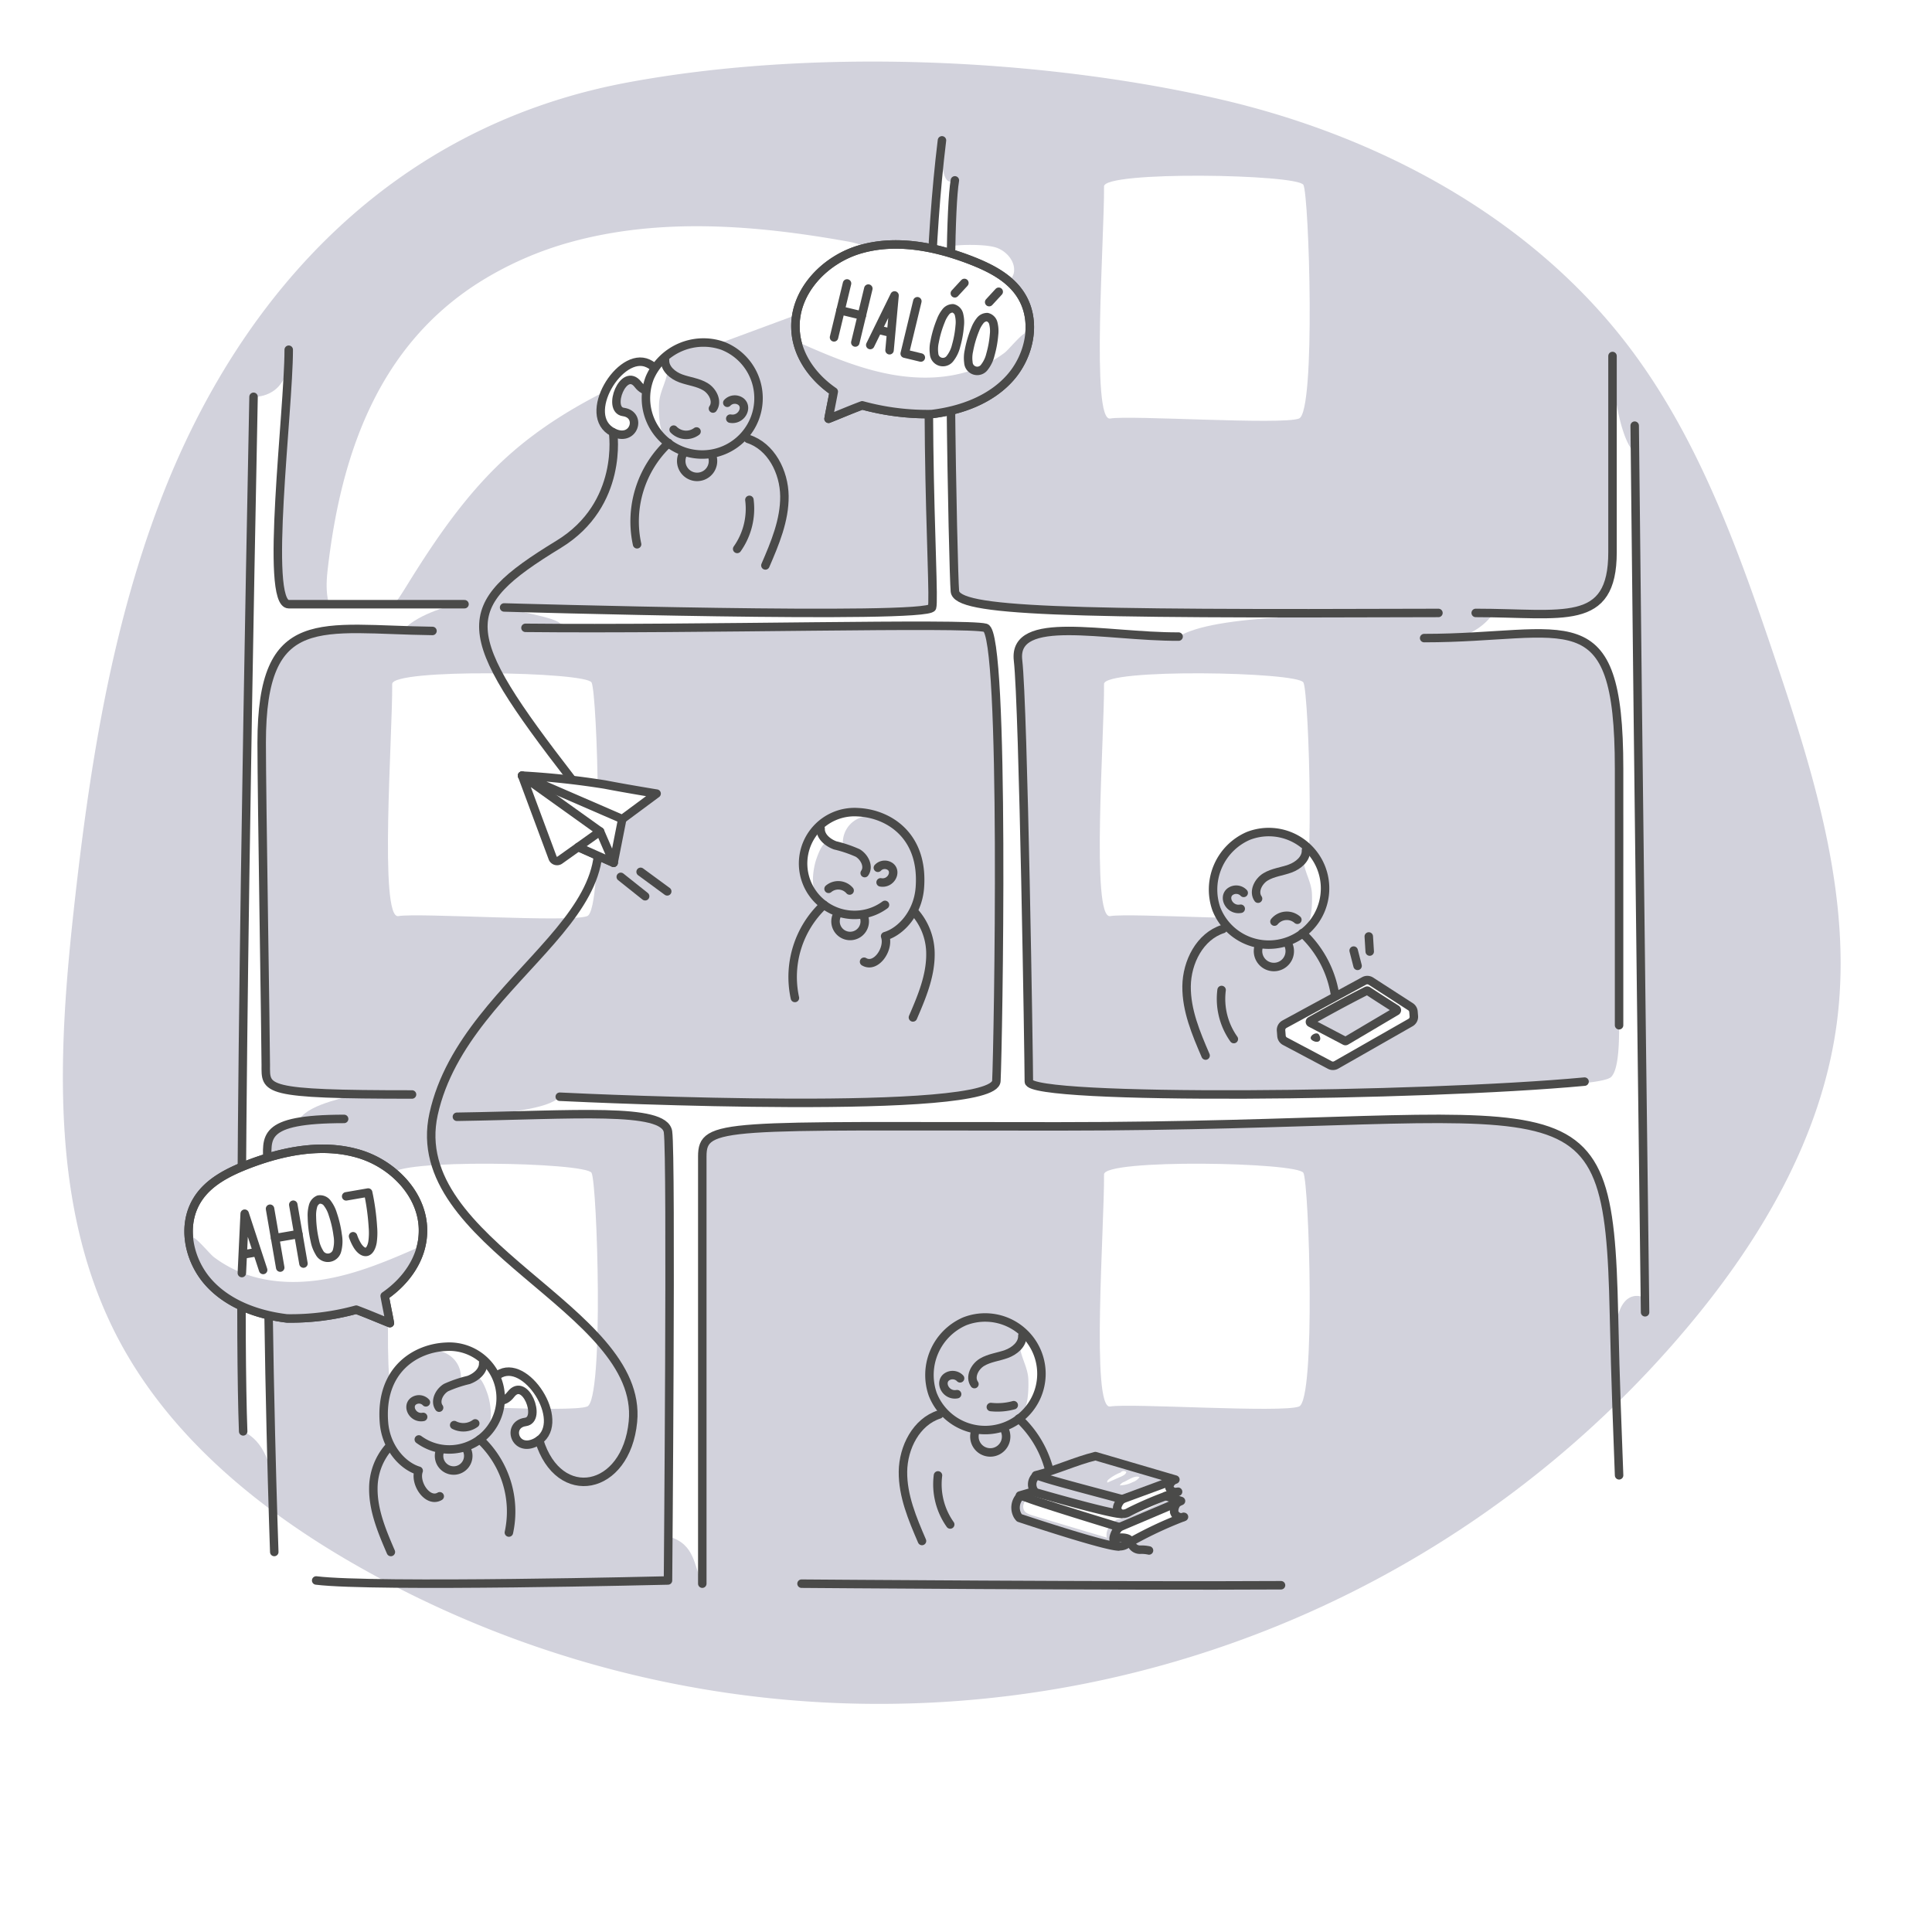 <?xml version="1.0" encoding="UTF-8" standalone="no"?>
<svg xmlns="http://www.w3.org/2000/svg" xmlns:xlink="http://www.w3.org/1999/xlink" width="342" height="342" viewBox="0 0 342 342">
  <rect x="0" y="0" width="342" height="342" fill="#808080" stroke="none"/>
  <defs>
    <clipPath id="clip-_3_5_covid_2">
      <rect width="342" height="342"></rect>
    </clipPath>
  </defs>
  <g id="_3_5_covid_2" data-name="3_5_covid_2" clip-path="url(#clip-_3_5_covid_2)">
    <rect width="342" height="342" fill="#fff"></rect>
    <path id="Path_14" data-name="Path 14" d="M28.306,88.867c-8.75,22.98-12.53,47.53-15.223,71.971-2.8,25.438-4.211,52.483,7.4,75.288,9.138,17.944,25.476,31.263,42.994,41.193A186.866,186.866,0,0,0,299.17,234.4c12.772-15.323,23.271-33.282,25.945-53.05,2.956-21.863-3.827-43.757-10.868-64.665C307.7,97.243,300.668,77.547,288.238,61.23c-17.57-23.063-44.79-37.466-73.073-43.843-31.821-7.173-71.491-8.811-103.889-2.824C70.478,22.1,42.771,50.88,28.306,88.867Z" fill="#d2d2dc"></path>
    <path id="Path_15" data-name="Path 15" d="M100.852,42.9c15.959-4.447,32.969-3.064,49.277-.14,2.876.516,6.5,2.03,6.2,4.936-.23,2.178-2.617,3.344-4.672,4.1l-21.4,7.914c-14.336,5.3-29.049,10.83-40.4,21.064-7.167,6.46-12.678,14.53-17.753,22.736-1.319,2.133-2.667,4.339-4.7,5.81s-4.953,2.022-7.037.626c-2.695-1.806-2.747-5.693-2.384-8.917,2.311-20.543,8.971-40.064,27.4-51.4A60.633,60.633,0,0,1,100.852,42.9Z" fill="#fff"></path>
    <path id="Path_16" data-name="Path 16" d="M168.8,43.518a3.321,3.321,0,0,0-2.747,2.231,3.319,3.319,0,0,0,1.31,3.222,9.775,9.775,0,0,0,3.317,1.521,12.4,12.4,0,0,0,4.983.84,4.231,4.231,0,0,0,3.781-2.91c.444-1.933-1.12-3.869-2.982-4.552S170.033,43.307,168.8,43.518Z" fill="#fff"></path>
    <path id="Path_17" data-name="Path 17" d="M280.5,191.463c-29.064,2.716-98.371,3.353-98.371,0s-.958-66.273-1.916-74.577,15.331-4.152,28.426-4.2c6.326-3.906,26.93-3.831,45.991-4.187-67.071.24-85.276-.24-85.6-3.85s-1.6-63.461,0-72.723c-2,1.159-2.465-2.047-2.287-7.084-4.42,36.148-1.053,80.5-1.754,82.685s-75.755,0-75.755,0c3.459,1.024,11.75,2.145,9.811,3.607,30.981.319,71.9-.958,75.414,0s2.236,73.912,1.917,80.215-70.9,3.109-77.292,2.789c-1.954,2.218-9.833,2.945-18.205,3.549,20.76-.319,36.729-1.708,37.368,2.659s.284,71.69.284,71.69c4.554,1.4,4.286,5.178,5.785,8.3V204.717c0-6.068,3.832-5.541,62.919-5.326,41.654.152,90.856-5.621,94.349,6.6C267.1,192.428,280.5,191.463,280.5,191.463Z" fill="#fff"></path>
    <g id="Group_17" data-name="Group 17">
      <path id="Path_18" data-name="Path 18" d="M144.659,158.474a8.771,8.771,0,0,1,9.936-13.951,4.686,4.686,0,0,0-5.333,5.4c-.922-.341-2.192-1.159-3.089-.744-.776.358-1.429,2.2-1.681,2.941C143.967,153.653,143.417,157.1,144.659,158.474Z" fill="#fff"></path>
      <path id="Path_19" data-name="Path 19" d="M159.175,169.7a3.9,3.9,0,0,1-1.874,1.1,5.4,5.4,0,0,1-1.713.4,1.823,1.823,0,0,1-1.543-.705,2.773,2.773,0,0,0,2.394-1.766,8.15,8.15,0,0,0,.5-3.09,20.512,20.512,0,0,0,2.848-1.295,10.09,10.09,0,0,0,2.274-2.482c.965,1.137,1.434,2.256.492,3.472-.541.7-2.625,2.4-3.491,2.463A1.432,1.432,0,0,1,159.175,169.7Z" fill="#d2d2dc"></path>
      <path id="Path_20" data-name="Path 20" d="M144.62,166.48a10.408,10.408,0,0,0-2.354,4.317l-1.7,4.8a11.969,11.969,0,0,1,.483-7.015,35.288,35.288,0,0,1,3.233-6.352c.467-.78,1.129-1.665,2.034-1.581,1.154.107,2.205,2.7,1.98,3.7C147.968,165.81,145.772,165.4,144.62,166.48Z" fill="#d2d2dc"></path>
      <path id="Path_21" data-name="Path 21" d="M156.66,160.181a9.1,9.1,0,1,1-4.806-16.407c5.327.233,11.7,4.026,10.976,13.388-.353,4.548-3.4,7.755-6.146,8.559.784,2.213-1.607,5.778-3.728,4.525" fill="none" stroke="#4a4a49" stroke-linecap="round" stroke-linejoin="round" stroke-width="1.5"></path>
      <path id="Path_22" data-name="Path 22" d="M155.4,153.611a1.678,1.678,0,0,1,2.26-.161c1.13.968,0,3.066-1.775,2.744" fill="none" stroke="#4a4a49" stroke-linecap="round" stroke-linejoin="round" stroke-width="1.5"></path>
      <path id="Path_23" data-name="Path 23" d="M145.847,160.168a17.517,17.517,0,0,0-5.134,16.489" fill="none" stroke="#4a4a49" stroke-linecap="round" stroke-linejoin="round" stroke-width="1.5"></path>
      <path id="Path_24" data-name="Path 24" d="M162.089,161.682a11.12,11.12,0,0,1,2.617,7.131c.042,3.933-1.542,7.678-3.1,11.29" fill="none" stroke="#4a4a49" stroke-linecap="round" stroke-linejoin="round" stroke-width="1.5"></path>
      <path id="Path_25" data-name="Path 25" d="M152.929,162.242a2.586,2.586,0,1,1-4.609-.55" fill="none" stroke="#4a4a49" stroke-linecap="round" stroke-linejoin="round" stroke-width="1.5"></path>
      <g id="Group_15" data-name="Group 15">
        <path id="Path_26" data-name="Path 26" d="M150.4,157.639a2.667,2.667,0,0,0-3.727-.3" fill="none" stroke="#4a4a49" stroke-linecap="round" stroke-linejoin="round" stroke-width="1.5"></path>
      </g>
      <g id="Group_16" data-name="Group 16">
        <path id="Path_27" data-name="Path 27" d="M153.068,154.554c.815-1.15-.022-2.828-1.23-3.556a22.182,22.182,0,0,0-3.994-1.349c-1.323-.485-2.642-1.578-2.582-2.987" fill="none" stroke="#4a4a49" stroke-linecap="round" stroke-linejoin="round" stroke-width="1.5"></path>
      </g>
    </g>
    <path id="Path_28" data-name="Path 28" d="M257.962,112.829a10.845,10.845,0,0,0,6.456-4.327s16.653,2.272,19.35-3.328c3.637-7.551,1.677-39.319,1.677-39.319s.767,11.267,3.976,14.4l1.756,149.49s-5.726-3.147-5.313,9.689,2.886-36.206-9.857-38.452-10.024-8.493-10.024-8.493,17.537-.264,19.2-1.831,1.423-8.327,1.423-11.756,2.789-55.544-2.7-62.793S257.962,112.829,257.962,112.829Z" fill="#fff"></path>
    <path id="Path_29" data-name="Path 29" d="M166.745,24.845c-4.42,36.148-1.053,80.5-1.754,82.685s-75.755,0-75.755,0" fill="none" stroke="#4a4a49" stroke-linecap="round" stroke-linejoin="round" stroke-width="1.5"></path>
    <path id="Path_30" data-name="Path 30" d="M169.032,31.929c-1.6,9.262-.32,69.112,0,72.723s18.524,4.09,85.6,3.85" fill="none" stroke="#4a4a49" stroke-linecap="round" stroke-linejoin="round" stroke-width="1.5"></path>
    <path id="Path_31" data-name="Path 31" d="M93.018,111.137c30.98.319,77.93-.958,81.443,0s2.236,73.912,1.917,80.215-70.9,3.109-77.292,2.789" fill="none" stroke="#4a4a49" stroke-linecap="round" stroke-linejoin="round" stroke-width="1.5"></path>
    <path id="Path_32" data-name="Path 32" d="M208.636,112.689c-13.1.045-29.384-4.107-28.426,4.2s1.916,71.225,1.916,74.577,69.307,2.716,98.371,0" fill="none" stroke="#4a4a49" stroke-linecap="round" stroke-linejoin="round" stroke-width="1.5"></path>
    <path id="Path_33" data-name="Path 33" d="M80.881,197.69c20.76-.319,36.729-1.708,37.368,2.659s0,79.424,0,79.424-52.06,1.277-62.28,0" fill="none" stroke="#4a4a49" stroke-linecap="round" stroke-linejoin="round" stroke-width="1.5"></path>
    <path id="Path_34" data-name="Path 34" d="M226.765,280.617c-27.724.171-84.881-.277-84.881-.277" fill="none" stroke="#4a4a49" stroke-linecap="round" stroke-linejoin="round" stroke-width="1.5"></path>
    <path id="Path_35" data-name="Path 35" d="M114.706,64.329c-4.935-2.311-12,9.245-6.186,12.2,3.733,1.9,5.2-3.146,1.826-3.6-2.973-.4.063-8.159,2.589-4.873S118.965,66.324,114.706,64.329Z" fill="#fff" stroke="#4a4a49" stroke-linecap="round" stroke-linejoin="round" stroke-width="1.5"></path>
    <path id="Path_36" data-name="Path 36" d="M124.318,280.34V204.717c0-6.068,3.832-5.326,62.919-5.326,92.05,0,97.5-11.492,98.46,33.167.27,12.587.667,21.818.912,28.6" fill="none" stroke="#4a4a49" stroke-linecap="round" stroke-linejoin="round" stroke-width="1.5"></path>
    <g id="Group_19" data-name="Group 19">
      <path id="Path_37" data-name="Path 37" d="M124.922,62.577a11.731,11.731,0,0,1,5.807.261,10.7,10.7,0,0,0-10.664-1.06,3.125,3.125,0,0,0-1.965,2.04c-.252,1.477,1.972,3.558,3.381,2.711.476-.286.632-1.676.964-2.16A4.694,4.694,0,0,1,124.922,62.577Z" fill="#d2d2dc"></path>
      <path id="Path_38" data-name="Path 38" d="M117.789,77.415a9.666,9.666,0,0,1-1.744-12.151c1.224-2.011,2.442-1.522,2.064.772-.309,1.87-1.371,3.445-1.447,5.478C116.609,72.92,116.632,76.357,117.789,77.415Z" fill="#fff"></path>
      <path id="Path_39" data-name="Path 39" d="M118.792,84.116c-1.242.032-2.167,1.129-2.836,2.175a50.508,50.508,0,0,0-3.5,6.958,20.329,20.329,0,0,1,5.809-14.711,7.943,7.943,0,0,0,2.774,1.57c-.448-.145-.27,2.076-.175,2.285.338.743,1.683,1.039,1.851,1.678C123.281,86.207,119.784,84.091,118.792,84.116Z" fill="#d2d2dc"></path>
      <g id="Group_18" data-name="Group 18">
        <path id="Path_40" data-name="Path 40" d="M127.932,61.21a10.356,10.356,0,0,0-12.907,5.658,9.966,9.966,0,1,0,12.907-5.658" fill="none" stroke="#4a4a49" stroke-linecap="round" stroke-linejoin="round" stroke-width="1.5"></path>
        <path id="Path_41" data-name="Path 41" d="M128.747,71.3a1.823,1.823,0,0,1,2.456-.176c1.228,1.053,0,3.334-1.93,2.983" fill="none" stroke="#4a4a49" stroke-linecap="round" stroke-linejoin="round" stroke-width="1.5"></path>
        <path id="Path_42" data-name="Path 42" d="M118.356,78.424a19.041,19.041,0,0,0-5.581,17.923" fill="none" stroke="#4a4a49" stroke-linecap="round" stroke-linejoin="round" stroke-width="1.5"></path>
        <path id="Path_43" data-name="Path 43" d="M132.431,77.69c4.073,1.3,6.381,5.857,6.426,10.131s-1.676,8.346-3.368,12.272" fill="none" stroke="#4a4a49" stroke-linecap="round" stroke-linejoin="round" stroke-width="1.5"></path>
        <path id="Path_44" data-name="Path 44" d="M132.658,88.484a12.313,12.313,0,0,1-2.164,8.687" fill="none" stroke="#4a4a49" stroke-linecap="round" stroke-linejoin="round" stroke-width="1.5"></path>
        <path id="Path_45" data-name="Path 45" d="M126.055,80.678a2.811,2.811,0,1,1-5.01-.6" fill="none" stroke="#4a4a49" stroke-linecap="round" stroke-linejoin="round" stroke-width="1.5"></path>
        <path id="Path_46" data-name="Path 46" d="M126.206,72.321c.885-1.25-.025-3.075-1.337-3.866s-2.9-.939-4.342-1.466-2.872-1.716-2.807-3.247" fill="none" stroke="#4a4a49" stroke-linecap="round" stroke-linejoin="round" stroke-width="1.5"></path>
        <path id="Path_47" data-name="Path 47" d="M119.249,76.052a3.1,3.1,0,0,0,4.051.326" fill="none" stroke="#4a4a49" stroke-linecap="round" stroke-linejoin="round" stroke-width="1.5"></path>
      </g>
    </g>
    <path id="Path_48" data-name="Path 48" d="M69.425,121.083c.089,8.873-2.345,41.708,1.1,41.085s30.428,1.177,33.421,0,1.771-39.441.776-41.353S69.4,118.3,69.425,121.083Z" fill="#fff"></path>
    <path id="Path_49" data-name="Path 49" d="M195.433,121.083c.089,8.873-2.345,41.708,1.1,41.085s30.428,1.177,33.421,0,1.771-39.441.777-41.353S195.4,118.3,195.433,121.083Z" fill="#fff"></path>
    <path id="Path_50" data-name="Path 50" d="M195.433,33c.089,8.873-2.345,41.708,1.1,41.085s30.428,1.177,33.421,0,1.771-39.441.777-41.353S195.4,30.222,195.433,33Z" fill="#fff"></path>
    <path id="Path_51" data-name="Path 51" d="M195.433,207.892c.089,8.873-2.345,41.707,1.1,41.085s30.428,1.177,33.421,0,1.771-39.442.777-41.353S195.4,205.111,195.433,207.892Z" fill="#fff"></path>
    <path id="Path_52" data-name="Path 52" d="M69.425,207.892c.089,8.873-2.345,41.707,1.1,41.085s30.428,1.177,33.421,0,1.771-39.442.776-41.353S69.4,205.111,69.425,207.892Z" fill="#fff"></path>
    <path id="Path_53" data-name="Path 53" d="M170.766,236.9a9.965,9.965,0,1,1-5.658,12.908,10.357,10.357,0,0,1,5.658-12.908" fill="#d2d2dc"></path>
    <g id="Group_21" data-name="Group 21">
      <path id="Path_54" data-name="Path 54" d="M173.777,235.269a11.73,11.73,0,0,0-5.807.261,10.694,10.694,0,0,1,10.664-1.06,3.123,3.123,0,0,1,1.964,2.04c.253,1.477-1.972,3.558-3.38,2.711-.477-.286-.632-1.676-.965-2.16A4.692,4.692,0,0,0,173.777,235.269Z" fill="#d2d2dc"></path>
      <path id="Path_55" data-name="Path 55" d="M180.91,250.107a9.664,9.664,0,0,0,1.743-12.151c-1.224-2.011-2.442-1.522-2.063.772.308,1.87,1.37,3.445,1.447,5.478C182.09,245.612,182.067,249.049,180.91,250.107Z" fill="#fff"></path>
      <path id="Path_56" data-name="Path 56" d="M179.906,256.809c1.242.031,2.167,1.128,2.836,2.174a50.4,50.4,0,0,1,3.5,6.958,20.326,20.326,0,0,0-5.81-14.71,7.952,7.952,0,0,1-2.773,1.569c.447-.145.27,2.076.175,2.285-.339.744-1.683,1.039-1.851,1.678C175.417,258.9,178.914,256.783,179.906,256.809Z" fill="#d2d2dc"></path>
      <g id="Group_20" data-name="Group 20">
        <path id="Path_57" data-name="Path 57" d="M170.766,233.9a9.965,9.965,0,1,1-5.658,12.908,10.356,10.356,0,0,1,5.658-12.908" fill="none" stroke="#4a4a49" stroke-linecap="round" stroke-linejoin="round" stroke-width="1.5"></path>
        <path id="Path_58" data-name="Path 58" d="M169.952,243.988a1.824,1.824,0,0,0-2.457-.176c-1.228,1.053,0,3.334,1.93,2.983" fill="none" stroke="#4a4a49" stroke-linecap="round" stroke-linejoin="round" stroke-width="1.5"></path>
        <path id="Path_59" data-name="Path 59" d="M180.342,251.116a18.748,18.748,0,0,1,5.275,8.634" fill="none" stroke="#4a4a49" stroke-linecap="round" stroke-linejoin="round" stroke-width="1.5"></path>
        <path id="Path_60" data-name="Path 60" d="M166.268,250.382c-4.074,1.3-6.381,5.857-6.427,10.131s1.677,8.346,3.368,12.272" fill="none" stroke="#4a4a49" stroke-linecap="round" stroke-linejoin="round" stroke-width="1.5"></path>
        <path id="Path_61" data-name="Path 61" d="M166.04,261.176a12.313,12.313,0,0,0,2.164,8.687" fill="none" stroke="#4a4a49" stroke-linecap="round" stroke-linejoin="round" stroke-width="1.5"></path>
        <path id="Path_62" data-name="Path 62" d="M172.644,253.37a2.81,2.81,0,1,0,5.01-.6" fill="none" stroke="#4a4a49" stroke-linecap="round" stroke-linejoin="round" stroke-width="1.5"></path>
        <path id="Path_63" data-name="Path 63" d="M172.493,245.013c-.886-1.25.024-3.075,1.336-3.866s2.9-.939,4.342-1.466,2.872-1.716,2.807-3.247" fill="none" stroke="#4a4a49" stroke-linecap="round" stroke-linejoin="round" stroke-width="1.5"></path>
        <path id="Path_64" data-name="Path 64" d="M179.45,248.744a10.822,10.822,0,0,1-4.051.326" fill="none" stroke="#4a4a49" stroke-linecap="round" stroke-linejoin="round" stroke-width="1.5"></path>
      </g>
    </g>
    <g id="Group_23" data-name="Group 23">
      <path id="Path_65" data-name="Path 65" d="M220.971,147.973a9.965,9.965,0,1,1-5.658,12.908,10.356,10.356,0,0,1,5.658-12.908" fill="#d2d2dc"></path>
      <path id="Path_66" data-name="Path 66" d="M223.982,149.34a11.73,11.73,0,0,0-5.807.261,10.694,10.694,0,0,1,10.664-1.06,3.121,3.121,0,0,1,1.964,2.04c.253,1.477-1.972,3.558-3.38,2.711-.477-.286-.632-1.676-.965-2.16A4.687,4.687,0,0,0,223.982,149.34Z" fill="#d2d2dc"></path>
      <path id="Path_67" data-name="Path 67" d="M231.115,164.178a9.664,9.664,0,0,0,1.743-12.151c-1.224-2.011-2.442-1.523-2.063.772.308,1.87,1.37,3.445,1.447,5.478C232.295,159.683,232.272,163.12,231.115,164.178Z" fill="#fff"></path>
      <path id="Path_68" data-name="Path 68" d="M230.111,170.879c1.242.032,2.167,1.129,2.836,2.175a50.346,50.346,0,0,1,3.5,6.958,20.329,20.329,0,0,0-5.81-14.711,7.938,7.938,0,0,1-2.773,1.57c.447-.145.27,2.076.175,2.285-.339.743-1.683,1.039-1.851,1.678C225.622,172.97,229.119,170.854,230.111,170.879Z" fill="#d2d2dc"></path>
      <g id="Group_22" data-name="Group 22">
        <path id="Path_69" data-name="Path 69" d="M220.971,147.973a9.965,9.965,0,1,1-5.658,12.908,10.356,10.356,0,0,1,5.658-12.908" fill="none" stroke="#4a4a49" stroke-linecap="round" stroke-linejoin="round" stroke-width="1.5"></path>
        <path id="Path_70" data-name="Path 70" d="M220.157,158.059a1.824,1.824,0,0,0-2.457-.176c-1.228,1.053,0,3.334,1.93,2.983" fill="none" stroke="#4a4a49" stroke-linecap="round" stroke-linejoin="round" stroke-width="1.5"></path>
        <path id="Path_71" data-name="Path 71" d="M230.547,165.186a19.041,19.041,0,0,1,5.581,17.924" fill="none" stroke="#4a4a49" stroke-linecap="round" stroke-linejoin="round" stroke-width="1.5"></path>
        <path id="Path_72" data-name="Path 72" d="M216.473,164.453c-4.074,1.3-6.381,5.857-6.427,10.131s1.677,8.346,3.368,12.272" fill="none" stroke="#4a4a49" stroke-linecap="round" stroke-linejoin="round" stroke-width="1.5"></path>
        <path id="Path_73" data-name="Path 73" d="M216.245,175.247a12.309,12.309,0,0,0,2.165,8.687" fill="none" stroke="#4a4a49" stroke-linecap="round" stroke-linejoin="round" stroke-width="1.5"></path>
        <path id="Path_74" data-name="Path 74" d="M222.849,167.441a2.81,2.81,0,1,0,5.01-.6" fill="none" stroke="#4a4a49" stroke-linecap="round" stroke-linejoin="round" stroke-width="1.5"></path>
        <path id="Path_75" data-name="Path 75" d="M222.7,159.084c-.886-1.251.024-3.075,1.336-3.866s2.9-.939,4.342-1.467,2.872-1.715,2.807-3.246" fill="none" stroke="#4a4a49" stroke-linecap="round" stroke-linejoin="round" stroke-width="1.5"></path>
        <path id="Path_76" data-name="Path 76" d="M229.655,162.815a2.833,2.833,0,0,0-4.051.325" fill="none" stroke="#4a4a49" stroke-linecap="round" stroke-linejoin="round" stroke-width="1.5"></path>
      </g>
    </g>
    <path id="Path_77" data-name="Path 77" d="M43.045,253.382S44.577,86.157,44.883,70.241c0,0,5.51.384,6.186-6.24s-3.66,31.054-1.716,39.726c-.535,4.775,7.775,3.227,7.775,3.227s-8.31,8.016-9.855,14.435c-1.409,3.435-1.037,18.822-.265,64.723.057,3.39-3.407,7.633,15.441,7.633.007.4-7.591,1.487-9.383,4.32-5.768,1.448-5.775,4.727-5.768,5.177.688,40.447,1.209,69.166,1.2,68.8C48.493,271.633,50.492,256.81,43.045,253.382Z" fill="#fff"></path>
    <path id="Path_78" data-name="Path 78" d="M80.881,106.954c-.33,0-6.749,1.6-9.29,4.377-3.389.451-12.707-1.351-16.445.854-5.432,3.205-6.328,5-6.328,5s3.107-5.551,1.442-10.811C50.422,106.954,80.881,106.954,80.881,106.954Z" fill="#fff"></path>
    <path id="Path_79" data-name="Path 79" d="M48.55,274.732S47.334,241.12,47.334,206c0-4.579-1.412-7.931,13.583-7.931" fill="none" stroke="#4a4a49" stroke-linecap="round" stroke-linejoin="round" stroke-width="1.5"></path>
    <path id="Path_80" data-name="Path 80" d="M76.559,111.69c-19.733-.233-30.237-4.052-30.237,19.819,0,9.094.724,52.584.724,56.98s-.724,5.256,25.892,5.256" fill="none" stroke="#4a4a49" stroke-linecap="round" stroke-linejoin="round" stroke-width="1.5"></path>
    <path id="Path_81" data-name="Path 81" d="M82.227,106.954H51.11c-4.342,0,0-34.235,0-45.048" fill="none" stroke="#4a4a49" stroke-linecap="round" stroke-linejoin="round" stroke-width="1.5"></path>
    <path id="Path_82" data-name="Path 82" d="M291.209,232.3s-1.225-96.678-1.838-156.949" fill="none" stroke="#4a4a49" stroke-linecap="round" stroke-linejoin="round" stroke-width="1.5"></path>
    <path id="Path_83" data-name="Path 83" d="M44.883,70.241c-.306,15.916-3.064,150.609-1.838,183.141" fill="none" stroke="#4a4a49" stroke-linecap="round" stroke-linejoin="round" stroke-width="1.5"></path>
    <path id="Path_84" data-name="Path 84" d="M252.1,112.954c25.461,0,34.506-7.591,34.506,23.074v45.46" fill="none" stroke="#4a4a49" stroke-linecap="round" stroke-linejoin="round" stroke-width="1.5"></path>
    <path id="Path_85" data-name="Path 85" d="M261.226,108.5c15.49,0,24.219,2.621,24.219-10.746V63.019" fill="none" stroke="#4a4a49" stroke-linecap="round" stroke-linejoin="round" stroke-width="1.5"></path>
    <g id="Group_24" data-name="Group 24">
      <path id="Path_86" data-name="Path 86" d="M236.394,186.633c1.943-1.094,10.192-5.747,13.6-7.795a1.209,1.209,0,0,1,.064,1.515,3.539,3.539,0,0,1-1.279,1.019c-3.638,2.063-12.656,7.279-12.656,7.279l-.1-1.307A.745.745,0,0,1,236.394,186.633Z" fill="#d2d2dc"></path>
      <path id="Path_87" data-name="Path 87" d="M247.171,178.995l-8.9,5.265a.206.206,0,0,1-.2,0L232,181.072a.2.2,0,0,1-.009-.36c1.561-.888,6.231-3.481,9.935-5.331a.2.2,0,0,1,.2.012c1.678,1.112,4.207,2.719,5.048,3.252A.205.205,0,0,1,247.171,178.995Z" fill="#d2d2dc"></path>
      <path id="Path_88" data-name="Path 88" d="M227.374,181.307l14.108-7.673a1.166,1.166,0,0,1,1.189.045l7.011,4.527a1.163,1.163,0,0,1,.53.885l.065.812a1.166,1.166,0,0,1-.585,1.106l-13.159,7.505a1.164,1.164,0,0,1-1.123.018l-7.949-4.215a1.166,1.166,0,0,1-.615-.936l-.077-.957A1.165,1.165,0,0,1,227.374,181.307Z" fill="#fff" stroke="#4a4a49" stroke-linecap="round" stroke-linejoin="round" stroke-width="1.5"></path>
      <path id="Path_89" data-name="Path 89" d="M233.483,183.153c-.426-.705-2.146.4-1.18,1.012S234.144,184.247,233.483,183.153Z" fill="#4a4a49"></path>
      <path id="Path_90" data-name="Path 90" d="M240.317,170.976l-.694-2.706" fill="none" stroke="#4a4a49" stroke-linecap="round" stroke-linejoin="round" stroke-width="1.5"></path>
      <path id="Path_91" data-name="Path 91" d="M242.465,168.444l-.165-2.675" fill="none" stroke="#4a4a49" stroke-linecap="round" stroke-linejoin="round" stroke-width="1.5"></path>
      <path id="Path_92" data-name="Path 92" d="M247.171,178.995l-8.9,5.265a.206.206,0,0,1-.2,0L232,181.072a.2.2,0,0,1-.009-.36c1.561-.888,6.231-3.481,9.935-5.331a.2.2,0,0,1,.2.012c1.678,1.112,4.207,2.719,5.048,3.252A.205.205,0,0,1,247.171,178.995Z" fill="#d2d2dc" stroke="#4a4a49" stroke-linecap="round" stroke-linejoin="round" stroke-width="1.5"></path>
    </g>
    <g id="Group_25" data-name="Group 25">
      <path id="Path_93" data-name="Path 93" d="M106.223,147.182l-3.877,2.761,6.272,2.787" fill="none" stroke="#4a4a49" stroke-linecap="round" stroke-linejoin="round" stroke-width="1.5"></path>
      <line id="Line_2" data-name="Line 2" x1="17.738" y1="7.692" transform="translate(92.411 137.302)" fill="none" stroke="#4a4a49" stroke-linecap="round" stroke-linejoin="round" stroke-width="1.5"></line>
    </g>
    <line id="Line_3" data-name="Line 3" x2="4.316" y2="3.436" transform="translate(109.886 155.22)" fill="none" stroke="#4a4a49" stroke-linecap="round" stroke-linejoin="round" stroke-width="1.5"></line>
    <line id="Line_4" data-name="Line 4" x2="4.711" y2="3.457" transform="translate(113.401 154.332)" fill="none" stroke="#4a4a49" stroke-linecap="round" stroke-linejoin="round" stroke-width="1.5"></line>
    <g id="Group_26" data-name="Group 26">
      <path id="Path_94" data-name="Path 94" d="M181.2,267.169c.2.622.916.89,1.542,1.078l13.171,3.942a2.5,2.5,0,0,1,.542-2.046,7.393,7.393,0,0,1,1.641-1.435,9.04,9.04,0,0,1-3.7-1.15c-2.855-1.23-6.01-1.645-8.854-2.9a4.259,4.259,0,0,0-1.184-.406C183.044,264.1,180.689,265.618,181.2,267.169Z" fill="#fff"></path>
      <path id="Path_95" data-name="Path 95" d="M198.926,264.753l-7.368-2.374-5.051-1.628c.067-.193.254-.16.449-.1l2.371.717,1.432.433c2.258.683,4.517,1.366,6.736,2.167a7.405,7.405,0,0,1,2.378.883A1.741,1.741,0,0,1,198.926,264.753Z" fill="#d2d2dc"></path>
      <path id="Path_96" data-name="Path 96" d="M183.067,263.921c.588.9,5.642,2.049,7.288,2.588a31.954,31.954,0,0,1,3.077,1.124c1.491.663,3.021,1.578,4.633,1.322a6.725,6.725,0,0,0,1.224-.358,39.4,39.4,0,0,0,6.442-2.778,9.047,9.047,0,0,1,.88-.266c.11-.049.229-.12.251-.238a1.165,1.165,0,0,0-.039-.278c-.032-.448.745-.427.986-.807a1.479,1.479,0,0,1-.481-2q-3.5,1.233-6.966,2.578a2.21,2.21,0,0,0-1.689,3q-3.96-.723-7.836-1.834c-.629-.18-1.222-.287-1.842-.5C186.889,264.773,185.173,264.634,183.067,263.921Z" fill="#fff"></path>
      <path id="Path_97" data-name="Path 97" d="M208.554,268.88l-8.969,4.066a1.347,1.347,0,0,1-.528.156.9.9,0,0,1-.814-.749,2.285,2.285,0,0,1,.139-1.175,2.41,2.41,0,0,1,1.49-1.459l7.942-3.409A4.163,4.163,0,0,0,208.554,268.88Z" fill="#fff"></path>
      <path id="Path_98" data-name="Path 98" d="M180.893,264.82l1.6.573c2.85,1.022,13.144,4.18,15.662,4.948a3.661,3.661,0,0,0-1.012,1.825,1.383,1.383,0,0,0,.92,1.545,2.133,2.133,0,0,0,1.461-.42,70.636,70.636,0,0,1,10.064-4.774" fill="none" stroke="#4a4a49" stroke-linecap="round" stroke-linejoin="round" stroke-width="1.5"></path>
      <path id="Path_99" data-name="Path 99" d="M208.552,265.873a2.193,2.193,0,0,0-.7,1.784,1.292,1.292,0,0,0,1.566.894" fill="none" stroke="#4a4a49" stroke-linecap="round" stroke-linejoin="round" stroke-width="1.5"></path>
      <path id="Path_100" data-name="Path 100" d="M180.564,264.884a2.9,2.9,0,0,0-.41,3.429,3.742,3.742,0,0,0,.292.38s14.753,4.934,17.495,5.063" fill="none" stroke="#4a4a49" stroke-linecap="round" stroke-linejoin="round" stroke-width="1.5"></path>
      <path id="Path_101" data-name="Path 101" d="M206.361,264.829l2.7.878-11.263,4.786" fill="none" stroke="#4a4a49" stroke-linecap="round" stroke-linejoin="round" stroke-width="1.5"></path>
      <path id="Path_102" data-name="Path 102" d="M180.542,264.733l2.5-.728" fill="none" stroke="#4a4a49" stroke-linecap="round" stroke-linejoin="round" stroke-width="1.5"></path>
      <path id="Path_103" data-name="Path 103" d="M183.674,261.221l1.391.448c2.479.8,11.384,3.121,13.573,3.722a2.681,2.681,0,0,0-.867,1.39,1.072,1.072,0,0,0,.807,1.187,2.014,2.014,0,0,0,1.266-.313,64.313,64.313,0,0,1,8.7-3.59" fill="none" stroke="#4a4a49" stroke-linecap="round" stroke-linejoin="round" stroke-width="1.5"></path>
      <path id="Path_104" data-name="Path 104" d="M207.633,262.037c-.359.387-.752.881-.6,1.36a1.165,1.165,0,0,0,1.364.693" fill="none" stroke="#4a4a49" stroke-linecap="round" stroke-linejoin="round" stroke-width="1.5"></path>
      <path id="Path_105" data-name="Path 105" d="M183.388,261.269a2.012,2.012,0,0,0-.335,2.619,3.07,3.07,0,0,0,.255.292s12.785,3.707,15.165,3.821" fill="none" stroke="#4a4a49" stroke-linecap="round" stroke-linejoin="round" stroke-width="1.5"></path>
      <path id="Path_106" data-name="Path 106" d="M183.368,261.153c3.634-.911,6.9-2.483,10.534-3.393l14.167,4.153-9.743,3.593" fill="none" stroke="#4a4a49" stroke-linecap="round" stroke-linejoin="round" stroke-width="1.5"></path>
      <path id="Path_107" data-name="Path 107" d="M199.022,262.308a1.47,1.47,0,0,0-.8.631,5.114,5.114,0,0,0,2.271-.567,2.4,2.4,0,0,0,1.231-.9C200.874,261.13,199.773,261.966,199.022,262.308Z" fill="#fff"></path>
      <path id="Path_108" data-name="Path 108" d="M198.645,260.557a7.86,7.86,0,0,0-2.39,1.317c-.177.143-.361.393-.219.57l2.4-1.054c.4-.174.838-.4.949-.816a.746.746,0,0,0-1.016.051" fill="#fff"></path>
      <path id="Path_109" data-name="Path 109" d="M198.146,272.2c.759-.037,1.683.014,2.041.684.13.243.156.532.29.774a1.612,1.612,0,0,0,1.355.667,6.218,6.218,0,0,1,1.564.136" fill="none" stroke="#4a4a49" stroke-linecap="round" stroke-linejoin="round" stroke-width="1.5"></path>
    </g>
    <g id="Group_27" data-name="Group 27">
      <path id="Path_110" data-name="Path 110" d="M140.813,58.087c.108,4.556,2.923,8.588,6.778,11.236-.287,1.635-.634,3.176-.921,4.81,1.954-.774,3.926-1.625,5.958-2.381A43.7,43.7,0,0,0,164.9,73.3c5.157-.62,10.437-2.507,13.907-6.419s4.763-10.015,1.975-14.527c-1.953-3.191-5.519-4.965-9.018-6.319-6.108-2.346-12.92-3.717-19.219-1.979C146.173,45.779,140.6,51.484,140.813,58.087Z" fill="#fff" stroke="#4a4a49" stroke-linecap="round" stroke-linejoin="round" stroke-width="1.5"></path>
      <path id="Path_111" data-name="Path 111" d="M173.1,65.134c-5.13,2.091-10.924,2.09-16.346.957s-10.553-3.342-15.617-5.586c1.41,1.8,1.352,3.477,2.68,5.342a28.846,28.846,0,0,0,3.777,3.476s.129,3.294-.648,4.48a9.575,9.575,0,0,1,5.876-1.832,42.187,42.187,0,0,1,6.229.638,32.551,32.551,0,0,0,10.526-.048,16.593,16.593,0,0,0,8.772-5.179c.736-.77,5.932-8.34,3.233-8.422-.623-.019-3.066,2.967-3.719,3.46A21.209,21.209,0,0,1,173.1,65.134Z" fill="#d2d2dc"></path>
      <path id="Path_112" data-name="Path 112" d="M140.813,58.087c.108,4.556,2.923,8.588,6.778,11.236-.287,1.635-.634,3.176-.921,4.81,1.954-.774,3.926-1.625,5.958-2.381A43.7,43.7,0,0,0,164.9,73.3c5.157-.62,10.437-2.507,13.907-6.419s4.763-10.015,1.975-14.527c-1.953-3.191-5.519-4.965-9.018-6.319-6.108-2.346-12.92-3.717-19.219-1.979C146.173,45.779,140.6,51.484,140.813,58.087Z" fill="none" stroke="#4a4a49" stroke-linecap="round" stroke-linejoin="round" stroke-width="1.5"></path>
    </g>
    <g id="Group_28" data-name="Group 28">
      <path id="Path_113" data-name="Path 113" d="M168.178,63.452a5.835,5.835,0,0,0,1.076-2.264,18.081,18.081,0,0,0,.633-3.494,5.58,5.58,0,0,0-.108-1.954,1.48,1.48,0,0,0-1.086-1.164,1.6,1.6,0,0,0-1.3.666,5.675,5.675,0,0,0-.843,1.513,18.856,18.856,0,0,0-1.108,3.77,5.816,5.816,0,0,0-.091,2.083A1.564,1.564,0,0,0,168.178,63.452Z" fill="none" stroke="#4a4a49" stroke-linecap="round" stroke-linejoin="round" stroke-width="1.5"></path>
      <line id="Line_5" data-name="Line 5" y1="1.838" x2="1.693" transform="translate(169.024 50.085)" fill="none" stroke="#4a4a49" stroke-linecap="round" stroke-linejoin="round" stroke-width="1.5"></line>
    </g>
    <g id="Group_29" data-name="Group 29">
      <path id="Path_114" data-name="Path 114" d="M174.253,65.012a5.835,5.835,0,0,0,1.076-2.264,18.081,18.081,0,0,0,.633-3.494,5.573,5.573,0,0,0-.108-1.953,1.477,1.477,0,0,0-1.086-1.164,1.592,1.592,0,0,0-1.3.665,5.674,5.674,0,0,0-.843,1.513,18.855,18.855,0,0,0-1.108,3.77,5.816,5.816,0,0,0-.091,2.083A1.564,1.564,0,0,0,174.253,65.012Z" fill="none" stroke="#4a4a49" stroke-linecap="round" stroke-linejoin="round" stroke-width="1.5"></path>
      <line id="Line_6" data-name="Line 6" y1="1.838" x2="1.693" transform="translate(175.099 51.645)" fill="none" stroke="#4a4a49" stroke-linecap="round" stroke-linejoin="round" stroke-width="1.5"></line>
    </g>
    <path id="Path_115" data-name="Path 115" d="M162.389,53.325,160.151,62.6l2.853.689" fill="none" stroke="#4a4a49" stroke-linecap="round" stroke-linejoin="round" stroke-width="1.5"></path>
    <g id="Group_30" data-name="Group 30">
      <line id="Line_7" data-name="Line 7" x1="2.304" y2="9.546" transform="translate(151.407 51.084)" fill="none" stroke="#4a4a49" stroke-linecap="round" stroke-linejoin="round" stroke-width="1.5"></line>
      <line id="Line_8" data-name="Line 8" x1="2.304" y2="9.546" transform="translate(147.637 50.174)" fill="none" stroke="#4a4a49" stroke-linecap="round" stroke-linejoin="round" stroke-width="1.5"></line>
      <line id="Line_9" data-name="Line 9" x2="3.77" y2="0.91" transform="translate(148.791 54.94)" fill="none" stroke="#4a4a49" stroke-linecap="round" stroke-linejoin="round" stroke-width="1.5"></line>
    </g>
    <g id="Group_31" data-name="Group 31">
      <path id="Path_116" data-name="Path 116" d="M154.051,61.077l4.3-8.777-.885,9.7" fill="none" stroke="#4a4a49" stroke-linecap="round" stroke-linejoin="round" stroke-width="1.5"></path>
      <path id="Path_117" data-name="Path 117" d="M155.828,58.451l1.643.4" fill="none" stroke="#4a4a49" stroke-linecap="round" stroke-linejoin="round" stroke-width="1.5"></path>
    </g>
    <path id="Path_118" data-name="Path 118" d="M88.655,243.107c4.935-2.311,12,9.245,6.186,12.205-3.733,1.9-5.2-3.147-1.826-3.6,2.973-.4-.063-8.159-2.589-4.873S84.4,245.1,88.655,243.107Z" fill="#fff" stroke="#4a4a49" stroke-linecap="round" stroke-linejoin="round" stroke-width="1.5"></path>
    <g id="Group_34" data-name="Group 34">
      <path id="Path_119" data-name="Path 119" d="M74.136,254.81A9.1,9.1,0,1,0,78.942,238.4c-5.327.233-11.7,4.026-10.976,13.388.353,4.548,3.4,7.755,6.146,8.559-.784,2.213,1.607,5.778,3.728,4.525" fill="#d2d2dc"></path>
      <path id="Path_120" data-name="Path 120" d="M86.137,253.1A8.771,8.771,0,0,0,76.2,239.152a4.686,4.686,0,0,1,5.333,5.4c.922-.342,2.192-1.159,3.089-.745.776.359,1.429,2.2,1.682,2.942C86.829,248.282,87.379,251.727,86.137,253.1Z" fill="#fff"></path>
      <path id="Path_121" data-name="Path 121" d="M71.621,264.33a3.9,3.9,0,0,0,1.874,1.1,5.4,5.4,0,0,0,1.713.4,1.825,1.825,0,0,0,1.544-.705,2.773,2.773,0,0,1-2.395-1.766,8.152,8.152,0,0,1-.5-3.091,20.432,20.432,0,0,1-2.848-1.294,10.089,10.089,0,0,1-2.274-2.482c-.965,1.136-1.434,2.255-.492,3.472.541.7,2.625,2.4,3.491,2.463A1.431,1.431,0,0,0,71.621,264.33Z" fill="#d2d2dc"></path>
      <path id="Path_122" data-name="Path 122" d="M86.176,261.109a10.424,10.424,0,0,1,2.355,4.316l1.7,4.8a11.96,11.96,0,0,0-.483-7.015,35.224,35.224,0,0,0-3.233-6.352c-.467-.78-1.129-1.665-2.034-1.581-1.154.107-2.2,2.7-1.98,3.7C82.828,260.439,85.024,260.034,86.176,261.109Z" fill="#d2d2dc"></path>
      <path id="Path_123" data-name="Path 123" d="M74.136,254.81A9.1,9.1,0,1,0,78.942,238.4c-5.327.233-11.7,4.026-10.976,13.388.353,4.548,3.4,7.755,6.146,8.559-.784,2.213,1.607,5.778,3.728,4.525" fill="none" stroke="#4a4a49" stroke-linecap="round" stroke-linejoin="round" stroke-width="1.5"></path>
      <path id="Path_124" data-name="Path 124" d="M75.391,248.24a1.679,1.679,0,0,0-2.26-.162c-1.13.969,0,3.067,1.775,2.744" fill="none" stroke="#4a4a49" stroke-linecap="round" stroke-linejoin="round" stroke-width="1.5"></path>
      <path id="Path_125" data-name="Path 125" d="M84.949,254.8a17.514,17.514,0,0,1,5.134,16.488" fill="none" stroke="#4a4a49" stroke-linecap="round" stroke-linejoin="round" stroke-width="1.5"></path>
      <path id="Path_126" data-name="Path 126" d="M68.707,256.311a11.118,11.118,0,0,0-2.617,7.131c-.042,3.933,1.542,7.678,3.1,11.29" fill="none" stroke="#4a4a49" stroke-linecap="round" stroke-linejoin="round" stroke-width="1.5"></path>
      <path id="Path_127" data-name="Path 127" d="M77.867,256.871a2.585,2.585,0,1,0,4.609-.55" fill="none" stroke="#4a4a49" stroke-linecap="round" stroke-linejoin="round" stroke-width="1.5"></path>
      <g id="Group_32" data-name="Group 32">
        <path id="Path_128" data-name="Path 128" d="M80.4,252.268a3.571,3.571,0,0,0,3.726-.3" fill="none" stroke="#4a4a49" stroke-linecap="round" stroke-linejoin="round" stroke-width="1.5"></path>
      </g>
      <g id="Group_33" data-name="Group 33">
        <path id="Path_129" data-name="Path 129" d="M77.728,249.183c-.815-1.15.023-2.829,1.23-3.556a22.208,22.208,0,0,1,3.994-1.349c1.323-.485,2.642-1.578,2.582-2.987" fill="none" stroke="#4a4a49" stroke-linecap="round" stroke-linejoin="round" stroke-width="1.5"></path>
      </g>
    </g>
    <path id="Path_130" data-name="Path 130" d="M95.436,254.94c3.463,11.37,15.418,9.077,16.608-3.286,1.931-20.059-40.351-31.413-35.292-54.427,5.632-25.621,41.9-36.718,24.528-59.179-20.418-26.4-20.652-30.545-2.381-41.7,11.591-7.076,9.621-19.813,9.621-19.813" fill="none" stroke="#4a4a49" stroke-linecap="round" stroke-linejoin="round" stroke-width="1.5"></path>
    <path id="Path_131" data-name="Path 131" d="M110.149,144.994c-.489,0-18.073-7.692-18.073-7.692l16.543,15.428Z" fill="#fff"></path>
    <g id="Group_35" data-name="Group 35">
      <path id="Path_132" data-name="Path 132" d="M116.231,140.484l-6.082,4.51L92.411,137.3a142.37,142.37,0,0,1,14.679,1.58C111.151,139.663,116.231,140.484,116.231,140.484Z" fill="#fff" stroke="#4a4a49" stroke-linecap="round" stroke-linejoin="round" stroke-width="1.5"></path>
      <path id="Path_133" data-name="Path 133" d="M106.223,147.182l2.4,5.548-6.272-2.787-3.255,2.318a.835.835,0,0,1-1.267-.39L92.411,137.3Z" fill="#fff" stroke="#4a4a49" stroke-linecap="round" stroke-linejoin="round" stroke-width="1.5"></path>
    </g>
    <line id="Line_10" data-name="Line 10" y1="7.736" x2="1.53" transform="translate(108.619 144.994)" fill="none" stroke="#4a4a49" stroke-linecap="round" stroke-linejoin="round" stroke-width="1.5"></line>
    <path id="Path_134" data-name="Path 134" d="M92.411,137.3" fill="#fff" stroke="#4a4a49" stroke-linecap="round" stroke-linejoin="round" stroke-width="1.5"></path>
    <path id="Path_135" data-name="Path 135" d="M102.347,149.943" fill="#fff" stroke="#4a4a49" stroke-linecap="round" stroke-linejoin="round" stroke-width="1.5"></path>
    <line id="Line_11" data-name="Line 11" x1="3.877" y2="2.761" transform="translate(102.347 147.182)" fill="#fff" stroke="#4a4a49" stroke-linecap="round" stroke-linejoin="round" stroke-width="1.5"></line>
    <g id="Group_36" data-name="Group 36">
      <path id="Path_136" data-name="Path 136" d="M74.873,218.17c-.107,4.556-2.922,8.588-6.777,11.236.287,1.635.633,3.176.92,4.811-1.954-.774-3.926-1.625-5.958-2.382a43.693,43.693,0,0,1-12.275,1.549c-5.157-.62-10.438-2.507-13.908-6.419S32.113,216.95,34.9,212.438c1.952-3.191,5.518-4.965,9.017-6.319,6.108-2.346,12.921-3.717,19.219-1.979C69.513,205.862,75.086,211.567,74.873,218.17Z" fill="#fff" stroke="#4a4a49" stroke-linecap="round" stroke-linejoin="round" stroke-width="1.5"></path>
      <path id="Path_137" data-name="Path 137" d="M42.589,225.217c5.13,2.091,10.924,2.09,16.346.957s10.553-3.342,15.617-5.586c-1.409,1.8-1.352,3.477-2.68,5.342a28.855,28.855,0,0,1-3.776,3.476s-.129,3.294.648,4.48a9.583,9.583,0,0,0-5.876-1.832,42.188,42.188,0,0,0-6.23.639,32.572,32.572,0,0,1-10.525-.049,16.59,16.59,0,0,1-8.772-5.179c-.736-.77-5.933-8.34-3.234-8.422.623-.019,3.066,2.967,3.719,3.46A21.209,21.209,0,0,0,42.589,225.217Z" fill="#d2d2dc"></path>
      <path id="Path_138" data-name="Path 138" d="M74.873,218.17c-.107,4.556-2.922,8.588-6.777,11.236.287,1.635.633,3.176.92,4.811-1.954-.774-3.926-1.625-5.958-2.382a43.693,43.693,0,0,1-12.275,1.549c-5.157-.62-10.438-2.507-13.908-6.419S32.113,216.95,34.9,212.438c1.952-3.191,5.518-4.965,9.017-6.319,6.108-2.346,12.921-3.717,19.219-1.979C69.513,205.862,75.086,211.567,74.873,218.17Z" fill="none" stroke="#4a4a49" stroke-linecap="round" stroke-linejoin="round" stroke-width="1.5"></path>
    </g>
    <g id="Group_39" data-name="Group 39">
      <path id="Path_139" data-name="Path 139" d="M59.677,221.341a6.276,6.276,0,0,0,.1-2.7,19.4,19.4,0,0,0-.868-3.724,5.958,5.958,0,0,0-.941-1.884,1.587,1.587,0,0,0-1.57-.686,1.713,1.713,0,0,0-1,1.212,6.092,6.092,0,0,0-.186,1.855,20.194,20.194,0,0,0,.515,4.2,6.279,6.279,0,0,0,.8,2.1A1.684,1.684,0,0,0,59.677,221.341Z" fill="none" stroke="#4a4a49" stroke-linecap="round" stroke-linejoin="round" stroke-width="1.5"></path>
      <g id="Group_37" data-name="Group 37">
        <line id="Line_12" data-name="Line 12" x2="1.801" y2="10.418" transform="translate(51.916 213.256)" fill="none" stroke="#4a4a49" stroke-linecap="round" stroke-linejoin="round" stroke-width="1.5"></line>
        <line id="Line_13" data-name="Line 13" x2="1.801" y2="10.418" transform="translate(47.802 213.968)" fill="none" stroke="#4a4a49" stroke-linecap="round" stroke-linejoin="round" stroke-width="1.5"></line>
        <line id="Line_14" data-name="Line 14" y1="0.711" x2="4.114" transform="translate(48.701 218.457)" fill="none" stroke="#4a4a49" stroke-linecap="round" stroke-linejoin="round" stroke-width="1.5"></line>
      </g>
      <g id="Group_38" data-name="Group 38">
        <path id="Path_140" data-name="Path 140" d="M42.813,225.357l.5-10.513,3.269,9.962" fill="none" stroke="#4a4a49" stroke-linecap="round" stroke-linejoin="round" stroke-width="1.5"></path>
        <path id="Path_141" data-name="Path 141" d="M43.447,222l1.793-.309" fill="none" stroke="#4a4a49" stroke-linecap="round" stroke-linejoin="round" stroke-width="1.5"></path>
      </g>
      <path id="Path_142" data-name="Path 142" d="M62.5,218.84a8.4,8.4,0,0,0,.757,1.635c.49.779,1.153,1.3,1.711,1.1.49-.172.827-.868.972-1.686a11.736,11.736,0,0,0,.069-2.673,41.08,41.08,0,0,0-.837-6.114l-3.893.674" fill="none" stroke="#4a4a49" stroke-linecap="round" stroke-linejoin="round" stroke-width="1.5"></path>
    </g>
  </g>
</svg>
